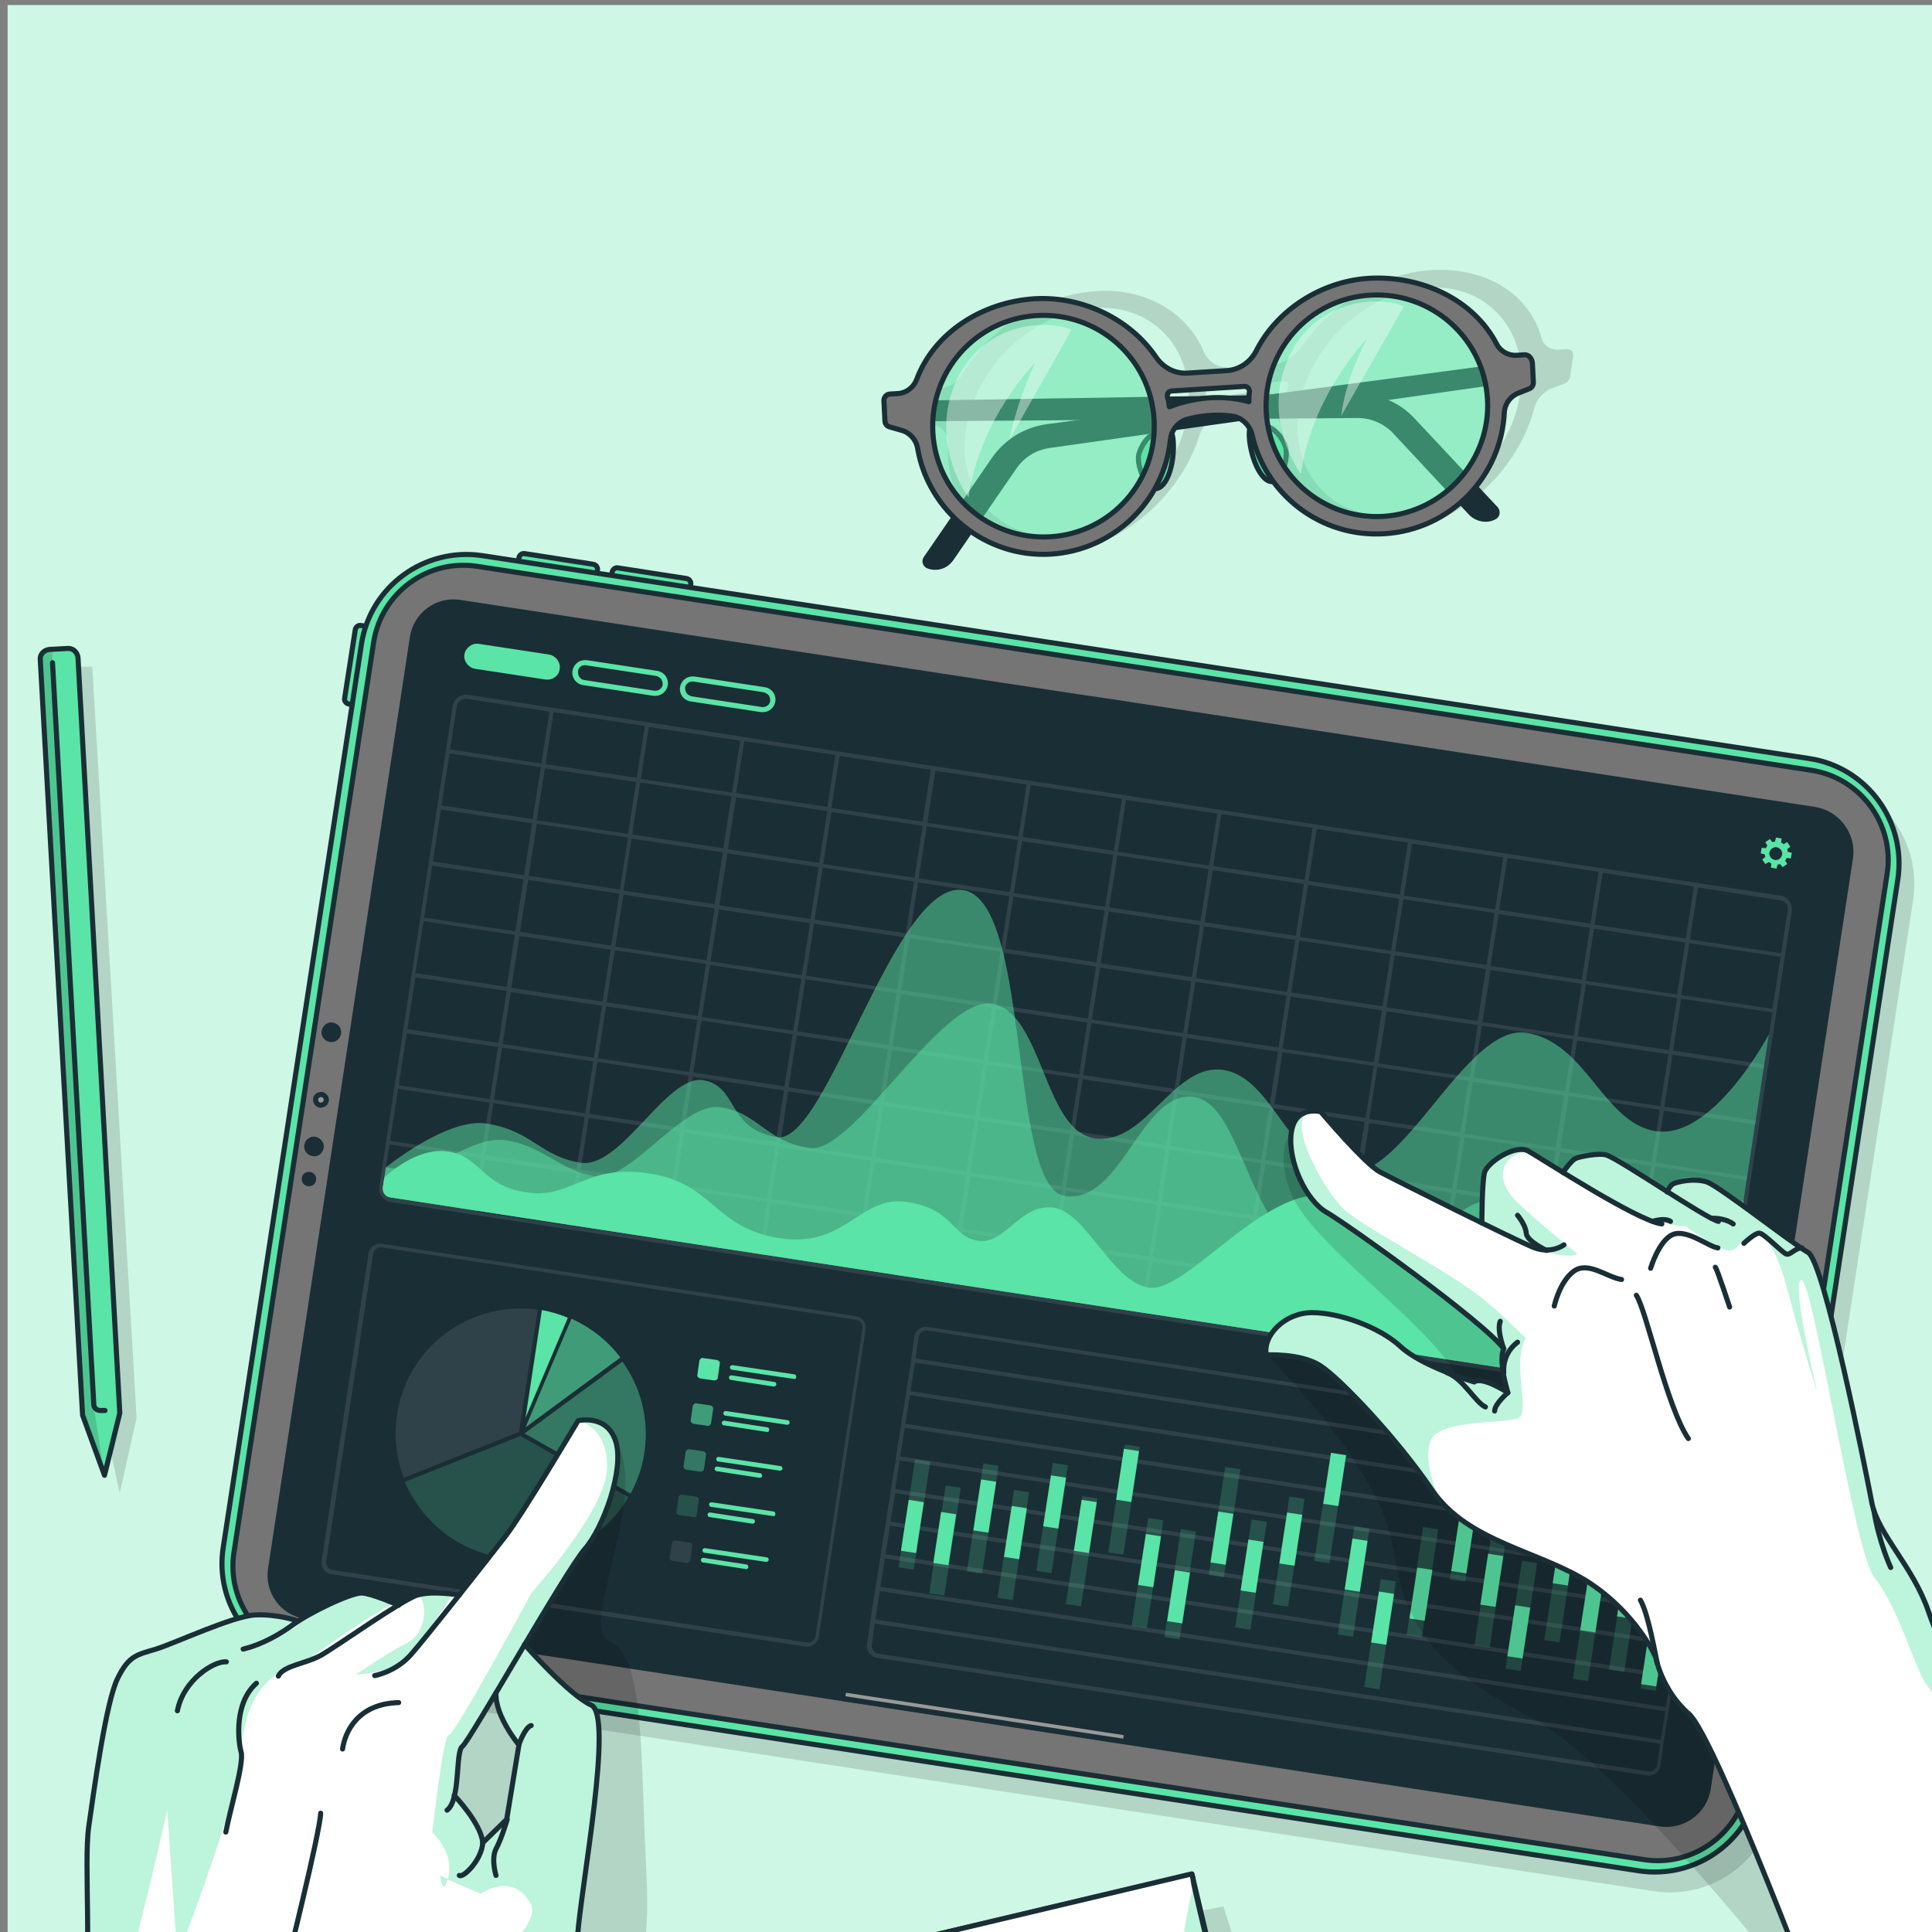 <?xml version="1.0" encoding="utf-8"?>
<!-- Generator: Adobe Illustrator 23.0.1, SVG Export Plug-In . SVG Version: 6.00 Build 0)  -->
<svg version="1.1" id="Layer_1" xmlns="http://www.w3.org/2000/svg" xmlns:xlink="http://www.w3.org/1999/xlink" x="0px" y="0px"
	 viewBox="0 0 379 379" style="enable-background:new 0 0 379 379;" xml:space="preserve">
<rect x="0" y="0" width="379" height="379" fill="#808080" stroke="none"/>
<style type="text/css">
	.st0{clip-path:url(#SVGID_2_);}
	.st1{fill:#5AE4A7;}
	.st2{opacity:0.7;fill:#FFFFFF;}
	.st3{fill:none;}
	.st4{opacity:0.2;fill-opacity:0.7;}
	.st5{opacity:0.2;clip-path:url(#XMLID_2_);fill-opacity:0.7;}
	.st6{opacity:0.4;clip-path:url(#XMLID_3_);fill:#5AE4A7;}
	.st7{fill:none;stroke:#1A2E35;stroke-linecap:round;stroke-linejoin:round;stroke-miterlimit:10;}
	.st8{fill:#1A2E35;}
	.st9{fill:#5AE4A7;stroke:#1A2E35;stroke-linecap:round;stroke-linejoin:round;stroke-miterlimit:10;}
	.st10{opacity:0.5;fill:#5AE4A7;}
	.st11{fill:#757575;stroke:#1A2E35;stroke-linecap:round;stroke-linejoin:round;stroke-miterlimit:10;}
	.st12{opacity:0.4;fill:#FFFFFF;}
	.st13{opacity:0.2;clip-path:url(#XMLID_4_);fill-opacity:0.7;}
	.st14{fill:#999999;stroke:#1A2E35;stroke-linecap:round;stroke-linejoin:round;stroke-miterlimit:10;}
	.st15{opacity:0.1;}
	.st16{fill:#FFFFFF;}
	.st17{opacity:0.4;fill:#5AE4A7;}
	.st18{opacity:0.6;fill:#5AE4A7;}
	.st19{opacity:0.1;fill:#FFFFFF;}
	.st20{opacity:0.2;fill:#5AE4A7;}
</style>
<g>
	<defs>
		<rect id="SVGID_1_" x="1.5" y="1" width="379" height="378"/>
	</defs>
	<clipPath id="SVGID_2_">
		<use xlink:href="#SVGID_1_"  style="overflow:visible;"/>
	</clipPath>
	<g class="st0">
		<path class="st1" d="M556,106.7c-93.5-160.1-347-103-398.7-180.9c-26.5-39.9-56.2-86.1-99.2-110.1c-41-22.9-88.6-31.1-130-28
			c-148,10.8-210.8,143.3-182.4,288.7c37.9,194,210,392.2,414.3,393.6c106.9,0.7,208.9-37.5,288.9-91.5c0.6-0.4,1.2-0.8,1.8-1.2
			C530.7,322.8,627.4,228.9,556,106.7z"/>
		<path class="st2" d="M556,106.7c-93.5-160.1-347-103-398.7-180.9c-26.5-39.9-56.2-86.1-99.2-110.1c-41-22.9-88.6-31.1-130-28
			c-148,10.8-210.8,143.3-182.4,288.7c37.9,194,210,392.2,414.3,393.6c106.9,0.7,208.9-37.5,288.9-91.5c0.6-0.4,1.2-0.8,1.8-1.2
			C530.7,322.8,627.4,228.9,556,106.7z"/>
	</g>
	<g class="st0">
		<rect x="-6.5" y="43" class="st3" width="379" height="379"/>
		<g>
			<path class="st4" d="M156.3,389.7L240,374c0,0,18.9,59.8,22.8,67.5l-2,4.7l1.3,7.9L178.8,473l-6.7-5.3L156.3,389.7z"/>
			<g>
				<g>
					<defs>
						
							<rect id="XMLID_18_" x="161.5" y="376.1" transform="matrix(0.973 -0.23 0.23 0.973 -90.771 58.015)" width="83.2" height="83.2"/>
					</defs>
					<use xlink:href="#XMLID_18_"  style="overflow:visible;fill:#5AE4A7;"/>
					<clipPath id="XMLID_2_">
						<use xlink:href="#XMLID_18_"  style="overflow:visible;"/>
					</clipPath>
					<path class="st5" d="M239.1,389.5l13.4,56.7l-77.2,18.3c-9.3-23.3-16.4-52.6-16.4-52.6L239.1,389.5z"/>
					
						<use xlink:href="#XMLID_18_"  style="overflow:visible;fill:none;stroke:#1A2E35;stroke-linecap:round;stroke-linejoin:round;stroke-miterlimit:10;"/>
				</g>
				<g>
					<defs>
						<path id="XMLID_17_" d="M255.6,443.4c-20.2,4.8-48.9,9.3-66.2,11.8c-9,1.3-15,2.1-15,2.1c-7.7-14-21.5-70.5-21.5-70.5
							l80.9-19.2c0.2,0.7,0.3,1.4,0.4,2.1C244,413.4,255.6,443.4,255.6,443.4z"/>
					</defs>
					<use xlink:href="#XMLID_17_"  style="overflow:visible;fill:#FFFFFF;"/>
					<clipPath id="XMLID_3_">
						<use xlink:href="#XMLID_17_"  style="overflow:visible;"/>
					</clipPath>
					<path class="st6" d="M255.6,443.4c-20.2,4.8-48.9,9.3-66.2,11.8c-13-8.6-16.1-17.1-16-25.2c0.2-9.6,41.9-0.2,50.6-9.7
						c6.2-6.8,6-35.5,10.2-50.7C244,413.4,255.6,443.4,255.6,443.4z"/>
					
						<use xlink:href="#XMLID_17_"  style="overflow:visible;fill:none;stroke:#1A2E35;stroke-linecap:round;stroke-linejoin:round;stroke-miterlimit:10;"/>
				</g>
				<path class="st7" d="M166.6,399c1.1-1.3,2.4-2.3,3.9-3.2c0.4,1,0.8,2.1,1.2,3.1c1.4-0.5,2.8-1,4.2-1.5c1.4-0.5,3-1.2,3.5-2.6
					c0.8,1.8,3.4,1.5,5.3,0.9c13.1-4.2,26.5-7.5,40-9.8"/>
				<path class="st7" d="M168.7,410.2c-0.9-0.4-0.2-2,0.8-1.9c1,0.1,1.6,1.1,1.7,2.1c0.9-0.1,1.6-0.8,1.8-1.6c0.5,0.3,0.9,0.6,1.4,1
					c-0.5-0.7-0.2-1.8,0.5-2.2c0.7-0.4,1.8-0.1,2.1,0.7c-0.1-1.1,0.3-2.8,1.5-2.5c0.4,0.1,0.6,0.4,0.9,0.6c1.3,1,3.5,0,3.8-1.6
					c1.1,1.2,3,1.1,4.7,0.8c4.9-0.8,9.7-1.7,14.6-2.5c0.1-0.9,0.6-2.1,1.5-2c0.5,0.1,0.9,0.6,1.3,0.9c0.7,0.4,1.5,0.2,2.2,0.1
					c6.6-1.4,13-3.4,19.2-5.8"/>
				<path class="st7" d="M173.7,423c1.9,0.2,3.9-0.1,5.7-0.8c-0.7-1.3-0.3-3.2,0.9-4.1c0.6,0.4,1.2,0.8,1.8,1.1
					c7.1-0.2,14.1-1.1,21-2.9c3.1-0.8,6.1-1.7,9.1-2.7c5.8-1.8,11.5-3.6,17.3-5.4"/>
			</g>
		</g>
		<g>
			<path class="st4" d="M307.4,68.5l-1.6,0.1c-1.6,0.1-3-0.8-3.4-2.3c-2.5-9-11.4-14-21.8-13.3c-9.4,0.6-19.3,6.5-25,14.7
				c-1.5,2.2-3.9,3.7-6.3,3.9l-8,0.5c-2.4,0.1-4.3-1.1-5.2-3.2c-3.2-7.6-11.4-12.4-20.8-11.8c-10.4,0.6-21.2,6.9-26.5,16.3
				c-0.9,1.6-2.5,2.6-4.2,2.7l-1.6,0.1c-0.7,0-1.4,0.7-1.5,1.4l-0.6,4c-0.1,0.6,0.2,1.1,0.8,1.3l1.9,0.6c1.5,0.5,2.5,1.8,2.4,3.6
				c-0.7,12.8,8.4,22.2,21.2,21.4c12.4-0.8,24.2-10.8,28.1-23.1c0.6-2,2.4-3.7,4.4-4.2c2.3-0.6,5.3-1,8.4-0.6
				c1.9,0.3,3.2,1.7,3.2,3.7c0,12.1,8.8,20.9,21.3,20.1C285.4,103.7,297.6,93,301,80c0.5-1.8,1.9-3.3,3.6-3.9l2.2-0.8
				c0.6-0.2,1.1-0.8,1.2-1.4l0.6-4C308.7,69,308.2,68.5,307.4,68.5z M207.7,105.1c-12,0.7-20.1-8.7-18.2-21
				c1.9-12.3,13.3-22.9,25.2-23.7c12-0.7,20.1,8.7,18.2,21C231,93.8,219.7,104.4,207.7,105.1z M236.5,78.9c0-0.7,0.1-1.4,0.1-2.1
				c0-0.6,0.5-1.1,1.1-1.1l14.3-0.9c0.6,0,0.9,0.5,0.7,1c-0.2,0.7-0.4,1.4-0.6,2.1C245.9,76,239.7,77.7,236.5,78.9z M273,101.1
				c-12,0.7-20.1-8.7-18.2-21c1.9-12.3,13.3-22.9,25.2-23.7c12-0.7,20.1,8.7,18.2,21C296.3,89.7,285,100.3,273,101.1z"/>
			<path class="st8" d="M297.2,71l-91.8,12.2c-4.4,0.6-8.3,3-10.8,6.6l-13.4,19.5c-0.5,0.8-0.2,1.8,0.7,2.2l0,0
				c1.9,0.7,3.9,0.1,5.1-1.6l12.4-18c1.5-2.2,3.8-3.6,6.4-4l91.7-13L297.2,71z"/>
			<path class="st8" d="M173.4,78.7l92.5-1.5c4.4-0.1,8.7,1.7,11.7,5l16.2,17.3c0.6,0.7,0.5,1.8-0.3,2.3l0,0c-1.7,1-3.9,0.6-5.3-0.8
				l-14.9-16c-1.8-1.9-4.3-3-7-3l-92.6,0.7L173.4,78.7z"/>
			<g>
				<path class="st9" d="M229.5,84.6c1.1,0.2,1.1,8-1.5,10.6c-2.6,2.7-5.2-3.8-4.6-6.1C224.1,86.9,225.9,83.9,229.5,84.6z"/>
				<path class="st9" d="M245.5,83.6c-1.1,0.4-0.1,8,2.8,10.4c2.9,2.3,4.7-4.4,3.8-6.6C251.2,85.2,249,82.5,245.5,83.6z"/>
			</g>
			<path class="st10" d="M188.2,66.4c4.8-4.1,15.1-11.2,26.3-4.5s15.1,14,12.8,23.9c-2.3,9.9-9.4,23.1-26,20.8
				C184.7,104.2,173.2,79.2,188.2,66.4z"/>
			<path class="st10" d="M253.6,63.2c4.8-4.1,15.1-11.2,26.3-4.5s15.1,14,12.8,23.9c-2.3,9.9-9.4,23.1-26,20.8
				C250.1,101,238.6,76,253.6,63.2z"/>
			<path class="st11" d="M299.1,69.6l-1.6,0.1c-1.6,0.1-3.2-0.8-3.9-2.2c-4.5-8.7-14.7-13.5-25.1-12.9c-9.4,0.6-18.1,6.3-22.1,14.3
				c-1.1,2.1-3.2,3.6-5.6,3.8l-8,0.5c-2.4,0.1-4.6-1.1-6-3.1c-5-7.4-14.3-12-23.7-11.5c-10.4,0.6-19.9,6.7-23.3,15.9
				c-0.6,1.5-2,2.6-3.6,2.7l-1.6,0.1c-0.7,0-1.3,0.7-1.2,1.4l0.2,3.9c0,0.6,0.5,1.1,1.1,1.2l2.1,0.6c1.6,0.4,2.9,1.8,3.2,3.5
				c2.1,12.4,13.4,21.6,26.2,20.8c12.4-0.8,22.2-10.5,23.4-22.5c0.2-1.9,1.6-3.6,3.5-4c2.2-0.6,5.2-1,8.4-0.6c2,0.2,3.6,1.7,4.1,3.6
				c2.6,11.8,13.5,20.3,26,19.5c12.9-0.8,22.9-11.2,23.5-23.8c0.1-1.7,1.2-3.2,2.8-3.8l2-0.8c0.6-0.2,0.9-0.7,0.9-1.3l-0.2-3.9
				C300.4,70.1,299.8,69.6,299.1,69.6z M206,105.3c-12,0.7-22.3-8.4-23-20.4c-0.7-12,8.4-22.3,20.4-23c12-0.7,22.3,8.4,23,20.4
				C227.1,94.3,218,104.6,206,105.3z M229.4,79.8c-0.1-0.7-0.2-1.4-0.4-2c-0.1-0.5,0.3-1.1,0.8-1.1l14.3-0.9c0.6,0,1,0.4,1,1
				c-0.1,0.7-0.1,1.3-0.1,2C238.4,77,232.5,78.6,229.4,79.8z M271.4,101.3c-12,0.7-22.3-8.4-23-20.4c-0.7-12,8.4-22.3,20.4-23
				c12-0.7,22.3,8.4,23,20.4C292.5,90.2,283.3,100.5,271.4,101.3z"/>
			<path class="st12" d="M190,97.6c0,0-8-10.6-2.4-22.9c5.1-11.1,17-12.3,22.6-10L198,86.3c1.6-8,5.1-15.2,5.1-15.2
				S192.2,82,190,97.6z"/>
			<path class="st12" d="M255.2,93c0,0-8-10.6-2.4-22.9c5.1-11.1,17-12.3,22.6-10l-12.3,21.5c0.9-7.7,5.1-15.2,5.1-15.2
				S257.4,77.3,255.2,93z"/>
		</g>
		<g>
			<polygon class="st4" points="20.6,279.8 23.5,292.9 26.8,278.1 18.1,130.8 12.2,130.8 			"/>
			<g>
				<g>
					<defs>
						<path id="XMLID_16_" d="M15.3,129l8.2,148.2l-3,12.2l-4.3-11.8L7.9,129.4c-0.1-1,0.7-1.9,1.8-2l3.7-0.2
							C14.4,127.2,15.2,128,15.3,129z"/>
					</defs>
					<use xlink:href="#XMLID_16_"  style="overflow:visible;fill:#5AE4A7;"/>
					<clipPath id="XMLID_4_">
						<use xlink:href="#XMLID_16_"  style="overflow:visible;"/>
					</clipPath>
					<path class="st13" d="M20.5,289.4l-4.3-11.8L7.9,129.4c-0.1-1,0.7-1.9,1.8-2l0.5,0l8.3,149.3L20.5,289.4z"/>
					
						<use xlink:href="#XMLID_16_"  style="overflow:visible;fill:none;stroke:#1A2E35;stroke-linecap:round;stroke-linejoin:round;stroke-miterlimit:10;"/>
				</g>
				<path class="st9" d="M10.3,130l8.1,145.5c0,0.7,0.6,1.2,1.3,1.2l0.9,0"/>
			</g>
		</g>
		<g>
			<path class="st4" d="M46.8,307.5l27.1-177.1c1.7-11.3,12.3-19.1,23.7-17.4l260.3,39.8c11.3,1.7,19.1,12.3,17.4,23.7l-27.1,177.1
				c-1.7,11.3-12.3,19.1-23.7,17.4L64.1,331.1C52.8,329.4,45,318.8,46.8,307.5z"/>
			<g>
				<path class="st9" d="M76.5,123.6L74.1,139l-5.7-0.9c-0.5-0.1-0.9-0.6-0.8-1.1l2.1-13.5c0.1-0.5,0.6-0.9,1.1-0.8L76.5,123.6z"/>
				<path class="st9" d="M116.3,117.5l-15.4-2.4l0.9-5.7c0.1-0.5,0.6-0.9,1.1-0.8l13.5,2.1c0.5,0.1,0.9,0.6,0.8,1.1L116.3,117.5z"/>
				<path class="st9" d="M134.6,120.3l-15.4-2.4l0.9-5.7c0.1-0.5,0.6-0.9,1.1-0.8l13.5,2.1c0.5,0.1,0.9,0.6,0.8,1.1L134.6,120.3z"/>
				<path class="st9" d="M43.8,303.5l27.1-177.1c1.7-11.3,12.3-19.1,23.7-17.4l260.3,39.8c11.3,1.7,19.1,12.3,17.4,23.7l-27.1,177.1
					c-1.7,11.3-12.3,19.1-23.7,17.4L61.1,327.1C49.8,325.4,42,314.8,43.8,303.5z"/>
				<path class="st11" d="M322.5,364.8l-261.7-40c-9.7-1.5-16.4-10.6-14.9-20.3L73.3,126c1.5-9.7,10.6-16.4,20.3-14.9l261.7,40
					c9.7,1.5,16.4,10.6,14.9,20.3l-27.3,178.5C341.3,359.6,332.2,366.3,322.5,364.8z"/>
				<path class="st14" d="M64,215.9c-0.1,0.6-0.6,0.9-1.2,0.9c-0.6-0.1-0.9-0.6-0.9-1.2c0.1-0.6,0.6-0.9,1.2-0.9
					C63.7,214.8,64.1,215.4,64,215.9z"/>
				<path class="st8" d="M63.5,225.2c-0.2,1.1-1.2,1.8-2.2,1.6c-1.1-0.2-1.8-1.2-1.6-2.2c0.2-1.1,1.2-1.8,2.2-1.6
					C62.9,223.2,63.7,224.2,63.5,225.2z"/>
				<path class="st8" d="M66.9,202.8c-0.2,1.1-1.2,1.8-2.2,1.6c-1.1-0.2-1.8-1.2-1.6-2.2c0.2-1.1,1.2-1.8,2.2-1.6
					C66.4,200.8,67.1,201.8,66.9,202.8z"/>
				<path class="st8" d="M62,231.5c-0.1,0.8-0.8,1.3-1.6,1.2c-0.8-0.1-1.3-0.8-1.2-1.6c0.1-0.8,0.8-1.3,1.6-1.2
					C61.6,230,62.1,230.7,62,231.5z"/>
				<path class="st8" d="M363.5,168.4l-27.9,182.5c-0.7,4.8-5.2,8.1-10,7.4l-219.2-33.6l-4.8-0.7l-17.9-2.7l-8.7-1.3L62.6,318
					l-2.7-0.4c-4.8-0.7-8.1-5.2-7.3-10L80.4,125c0.7-4.8,5.2-8.1,10-7.3l81.8,12.5l12.4,1.9l11.8,1.8l15.2,2.3l5.5,0.8l139,21.3
					C360.9,159.1,364.2,163.6,363.5,168.4z"/>
				<g>
					<g>
						<g class="st15">
							<path class="st16" d="M158,323l-93-14.2c-1.3-0.2-2.1-1.4-1.9-2.6l9.2-60.3c0.2-1.3,1.4-2.1,2.6-1.9l93,14.2
								c1.3,0.2,2.1,1.4,1.9,2.6l-9.2,60.3C160.4,322.3,159.3,323.2,158,323z M74.9,244.7c-0.8-0.1-1.6,0.4-1.7,1.3l-9.2,60.3
								c-0.1,0.8,0.4,1.6,1.3,1.7l93,14.2c0.8,0.1,1.6-0.4,1.7-1.3l9.2-60.3c0.1-0.8-0.4-1.6-1.3-1.7L74.9,244.7z"/>
						</g>
						<g>
							<path class="st17" d="M102.9,281.2l20.8,11.8c1.3-2.4,2.3-5.1,2.7-8c1-6.6-0.7-12.9-4.3-17.9L102.9,281.2z"/>
							<path class="st18" d="M103.1,280l18.6-13.7c-2.5-3.3-5.8-5.9-9.6-7.6l-3.7,8.7L103.1,280z"/>
							<path class="st1" d="M106.3,257l-3.2,21.1l8.3-19.6C109.7,257.8,108,257.3,106.3,257z"/>
							<path class="st19" d="M101.8,280.9l3.7-24c-13.3-1.8-25.6,7.3-27.6,20.6c-0.7,4.3-0.1,8.6,1.3,12.4L101.8,280.9z"/>
							<path class="st20" d="M98.4,305.5c10.2,1.6,19.9-3.4,24.9-11.8l-21.2-12l-22.7,9C82.7,298.3,89.6,304.2,98.4,305.5z"/>
						</g>
						<g>
							<g>
								<path class="st1" d="M140.1,270.8l-2.8-0.4c-0.3-0.1-0.6-0.4-0.5-0.7l0.4-2.8c0.1-0.3,0.4-0.6,0.7-0.5l2.8,0.4
									c0.3,0.1,0.6,0.4,0.5,0.7l-0.4,2.8C140.8,270.6,140.5,270.8,140.1,270.8z"/>
								<g>
									<g>
										<path class="st1" d="M155.7,270.5l-12.1-1.8c-0.3,0-0.4-0.3-0.4-0.5c0-0.3,0.3-0.4,0.5-0.4l12.1,1.8
											c0.3,0,0.4,0.3,0.4,0.5C156.2,270.4,156,270.6,155.7,270.5z"/>
									</g>
									<g>
										<path class="st1" d="M151.8,272l-8.4-1.3c-0.3,0-0.4-0.3-0.4-0.5c0-0.3,0.3-0.4,0.5-0.4l8.4,1.3c0.3,0,0.4,0.3,0.4,0.5
											C152.3,271.8,152,272,151.8,272z"/>
									</g>
								</g>
							</g>
							<g>
								<path class="st18" d="M138.8,279.7l-2.8-0.4c-0.3-0.1-0.6-0.4-0.5-0.7l0.4-2.8c0.1-0.3,0.4-0.6,0.7-0.5l2.8,0.4
									c0.3,0.1,0.6,0.4,0.5,0.7l-0.4,2.8C139.4,279.5,139.1,279.8,138.8,279.7z"/>
								<g>
									<g>
										<path class="st1" d="M154.4,279.5l-12.1-1.8c-0.3,0-0.4-0.3-0.4-0.5c0-0.3,0.3-0.4,0.5-0.4l12.1,1.8
											c0.3,0,0.4,0.3,0.4,0.5C154.9,279.4,154.6,279.5,154.4,279.5z"/>
									</g>
									<g>
										<path class="st1" d="M150.4,280.9l-8.4-1.3c-0.3,0-0.4-0.3-0.4-0.5c0-0.3,0.3-0.4,0.5-0.4l8.4,1.3c0.3,0,0.4,0.3,0.4,0.5
											C150.9,280.8,150.6,281,150.4,280.9z"/>
									</g>
								</g>
							</g>
							<g>
								<path class="st17" d="M137.4,288.7l-2.8-0.4c-0.3-0.1-0.6-0.4-0.5-0.7l0.4-2.8c0.1-0.3,0.4-0.6,0.7-0.5l2.8,0.4
									c0.3,0.1,0.6,0.4,0.5,0.7l-0.4,2.8C138.1,288.5,137.7,288.7,137.4,288.7z"/>
								<g>
									<g>
										<path class="st1" d="M153,288.5l-12.1-1.8c-0.3,0-0.4-0.3-0.4-0.5c0-0.3,0.3-0.4,0.5-0.4l12.1,1.8c0.3,0,0.4,0.3,0.4,0.5
											C153.5,288.3,153.3,288.5,153,288.5z"/>
									</g>
									<g>
										<path class="st1" d="M149,289.9l-8.4-1.3c-0.3,0-0.4-0.3-0.4-0.5c0-0.3,0.3-0.4,0.5-0.4l8.4,1.3c0.3,0,0.4,0.3,0.4,0.5
											C149.5,289.8,149.3,289.9,149,289.9z"/>
									</g>
								</g>
							</g>
							<g>
								<path class="st20" d="M136,297.6l-2.8-0.4c-0.3-0.1-0.6-0.4-0.5-0.7l0.4-2.8c0.1-0.3,0.4-0.6,0.7-0.5l2.8,0.4
									c0.3,0.1,0.6,0.4,0.5,0.7l-0.4,2.8C136.7,297.5,136.4,297.7,136,297.6z"/>
								<g>
									<g>
										<path class="st1" d="M151.6,297.4l-12.1-1.8c-0.3,0-0.4-0.3-0.4-0.5c0-0.3,0.3-0.4,0.5-0.4l12.1,1.8
											c0.3,0,0.4,0.3,0.4,0.5C152.1,297.3,151.9,297.5,151.6,297.4z"/>
									</g>
									<g>
										<path class="st1" d="M147.6,298.9l-8.4-1.3c-0.3,0-0.4-0.3-0.4-0.5c0-0.3,0.3-0.4,0.5-0.4l8.4,1.3c0.3,0,0.4,0.3,0.4,0.5
											C148.1,298.7,147.9,298.9,147.6,298.9z"/>
									</g>
								</g>
							</g>
							<g>
								<path class="st19" d="M134.7,306.6l-2.8-0.4c-0.3-0.1-0.6-0.4-0.5-0.7l0.4-2.8c0.1-0.3,0.4-0.6,0.7-0.5l2.8,0.4
									c0.3,0.1,0.6,0.4,0.5,0.7l-0.4,2.8C135.3,306.4,135,306.6,134.7,306.6z"/>
								<g>
									<g>
										<path class="st1" d="M150.3,306.4l-12.1-1.8c-0.3,0-0.4-0.3-0.4-0.5c0-0.3,0.3-0.4,0.5-0.4l12.1,1.8
											c0.3,0,0.4,0.3,0.4,0.5C150.8,306.2,150.5,306.4,150.3,306.4z"/>
									</g>
									<g>
										<path class="st1" d="M146.3,307.8l-8.4-1.3c-0.3,0-0.4-0.3-0.4-0.5c0-0.3,0.3-0.4,0.5-0.4l8.4,1.3c0.3,0,0.4,0.3,0.4,0.5
											C146.8,307.7,146.5,307.9,146.3,307.8z"/>
									</g>
								</g>
							</g>
						</g>
					</g>
					<g class="st15">
						<path class="st16" d="M333.2,283.4L182,260.3c-1.3-0.2-2.4,0.7-2.6,1.9l-0.6,4.2l-0.1,0.8l-0.9,5.6l-0.1,0.8l-0.9,5.6
							l-0.1,0.8l-0.9,5.6l-0.1,0.8l-0.9,5.6l-0.1,0.8l-0.9,5.6l-0.1,0.8l-0.9,5.6l-0.1,0.8l-0.9,5.6l-0.1,0.8l-0.9,5.6l-0.1,0.8
							l-0.6,4.2c-0.2,1.3,0.7,2.4,1.9,2.6l151.1,23.1c1.3,0.2,2.4-0.7,2.6-1.9l0.6-4.2l0.1-0.8l0.9-5.6l0.1-0.8l0.9-5.6l0.1-0.8
							l0.9-5.6l0.1-0.8l0.9-5.6l0.1-0.8l0.9-5.6l0.1-0.8l0.9-5.6l0.1-0.8l0.9-5.6l0.1-0.8l0.9-5.6l0.1-0.8l0.6-4.2
							C335.3,284.8,334.4,283.6,333.2,283.4z M325.1,346.2c-0.1,0.8-0.9,1.4-1.7,1.3l-151.1-23.1c-0.8-0.1-1.4-0.9-1.3-1.7l0.6-4.2
							l154.1,23.6L325.1,346.2z M325.8,341.3l-154.1-23.6l0.9-5.6l154.1,23.6L325.8,341.3z M326.8,334.9l-154.1-23.6l0.9-5.6
							l154.1,23.6L326.8,334.9z M327.8,328.5l-154.1-23.6l0.9-5.6l154.1,23.6L327.8,328.5z M328.8,322.1l-154.1-23.6l0.9-5.6
							l154.1,23.6L328.8,322.1z M329.7,315.7l-154.1-23.6l0.9-5.6L330.6,310L329.7,315.7z M330.7,309.3l-154.1-23.6l0.9-5.6
							l154.1,23.6L330.7,309.3z M331.7,302.9l-154.1-23.6l0.9-5.6l154.1,23.6L331.7,302.9z M332.7,296.5l-154.1-23.6l0.9-5.6
							l154.1,23.6L332.7,296.5z M179.6,266.5l0.6-4.2c0.1-0.8,0.9-1.4,1.7-1.3L333,284.2c0.8,0.1,1.4,0.9,1.3,1.7l-0.6,4.2
							L179.6,266.5z"/>
					</g>
					<g>
						<g class="st15">
							<path class="st16" d="M349.3,175.7L91.8,136.3c-1.4-0.2-2.8,0.8-3,2.2l-14.4,94.3c-0.2,1.4,0.8,2.8,2.2,3l257.5,39.4
								c1.4,0.2,2.8-0.8,3-2.2l14.4-94.3C351.7,177.3,350.7,175.9,349.3,175.7z M139.3,189.3l17.9,2.7l-1.6,10.2l-17.9-2.7
								L139.3,189.3z M136.9,199.3l-17.9-2.7l1.6-10.2l17.9,2.7L136.9,199.3z M158,192.1l17.9,2.7l-1.6,10.2l-17.9-2.7L158,192.1z
								 M250.8,205.5l-17.9-2.7l1.6-10.2l17.9,2.7L250.8,205.5z M253.2,195.5l17.9,2.7l-1.6,10.2l-17.9-2.7L253.2,195.5z
								 M195.4,197.9l17.9,2.7l-1.6,10.2l-17.9-2.7L195.4,197.9z M193,207.9l-17.9-2.7l1.6-10.2l17.9,2.7L193,207.9z M214.1,200.7
								l17.9,2.7l-1.6,10.2l-17.9-2.7L214.1,200.7z M232.8,203.6l17.9,2.7l-1.6,10.2l-17.9-2.7L232.8,203.6z M232.1,202.7l-17.9-2.7
								l1.6-10.2l17.9,2.7L232.1,202.7z M213.4,199.8l-17.9-2.7l1.6-10.2l17.9,2.7L213.4,199.8z M194.7,196.9l-17.9-2.7l1.6-10.2
								l17.9,2.7L194.7,196.9z M176,194.1l-17.9-2.7l1.6-10.2l17.9,2.7L176,194.1z M174.2,205.8l-1.6,10.2l-17.9-2.7l1.6-10.2
								L174.2,205.8z M175,206l17.9,2.7l-1.6,10.2l-17.9-2.7L175,206z M193.7,208.8l17.9,2.7l-1.6,10.2l-17.9-2.7L193.7,208.8z
								 M212.4,211.7l17.9,2.7l-1.6,10.2l-17.9-2.7L212.4,211.7z M231.1,214.6l17.9,2.7l-1.6,10.2l-17.9-2.7L231.1,214.6z
								 M249.8,217.4l17.9,2.7l-1.6,10.2l-17.9-2.7L249.8,217.4z M250,216.6l1.6-10.2l17.9,2.7l-1.6,10.2L250,216.6z M270.2,209.3
								l17.9,2.7l-1.6,10.2l-17.9-2.7L270.2,209.3z M288.9,212.2l17.9,2.7l-1.6,10.2l-17.9-2.7L288.9,212.2z M289.1,211.4l1.6-10.2
								l17.9,2.7l-1.6,10.2L289.1,211.4z M288.3,211.3l-17.9-2.7l1.6-10.2l17.9,2.7L288.3,211.3z M272,197.6l1.6-10.2l17.9,2.7
								l-1.6,10.2L272,197.6z M271.2,197.4l-17.9-2.7l1.6-10.2l17.9,2.7L271.2,197.4z M252.5,194.6l-17.9-2.7l1.6-10.2l17.9,2.7
								L252.5,194.6z M233.8,191.7l-17.9-2.7l1.6-10.2l17.9,2.7L233.8,191.7z M215.1,188.8l-17.9-2.7l1.6-10.2l17.9,2.7L215.1,188.8
								z M196.4,186l-17.9-2.7l1.6-10.2l17.9,2.7L196.4,186z M177.7,183.1l-17.9-2.7l1.6-10.2l17.9,2.7L177.7,183.1z M159,180.3
								l-17.9-2.7l1.6-10.2l17.9,2.7L159,180.3z M158.9,181.1l-1.6,10.2l-17.9-2.7l1.6-10.2L158.9,181.1z M138.6,188.4l-17.9-2.7
								l1.6-10.2l17.9,2.7L138.6,188.4z M119.9,185.5l-17.9-2.7l1.6-10.2l17.9,2.7L119.9,185.5z M119.8,186.3l-1.6,10.2l-17.9-2.7
								l1.6-10.2L119.8,186.3z M118.1,197.3l-1.6,10.2l-17.9-2.7l1.6-10.2L118.1,197.3z M118.9,197.4l17.9,2.7l-1.6,10.2l-17.9-2.7
								L118.9,197.4z M137.6,200.2l17.9,2.7l-1.6,10.2l-17.9-2.7L137.6,200.2z M153.8,213.9l-1.6,10.2l-17.9-2.7l1.6-10.2
								L153.8,213.9z M154.6,214.1l17.9,2.7L171,227l-17.9-2.7L154.6,214.1z M173.3,216.9l17.9,2.7l-1.6,10.2l-17.9-2.7L173.3,216.9
								z M192,219.8l17.9,2.7l-1.6,10.2l-17.9-2.7L192,219.8z M210.7,222.7l17.9,2.7l-1.6,10.2l-17.9-2.7L210.7,222.7z M229.5,225.5
								l17.9,2.7l-1.6,10.2l-17.9-2.7L229.5,225.5z M248.2,228.4l17.9,2.7l-1.6,10.2l-17.9-2.7L248.2,228.4z M266.9,231.3l17.9,2.7
								l-1.6,10.2l-17.9-2.7L266.9,231.3z M267,230.5l1.6-10.2l17.9,2.7l-1.6,10.2L267,230.5z M287.3,223.1l17.9,2.7l-1.6,10.2
								l-17.9-2.7L287.3,223.1z M306,226l17.9,2.7l-1.6,10.2l-17.9-2.7L306,226z M306.1,225.2l1.6-10.2l17.9,2.7L324,228
								L306.1,225.2z M307.8,214.3l1.6-10.2l17.9,2.7l-1.6,10.2L307.8,214.3z M309.5,203.3l1.6-10.2l17.9,2.7l-1.6,10.2L309.5,203.3
								z M308.7,203.2l-17.9-2.7l1.6-10.2l17.9,2.7L308.7,203.2z M292.4,189.5l1.6-10.2l17.9,2.7l-1.6,10.2L292.4,189.5z
								 M291.6,189.3l-17.9-2.7l1.6-10.2l17.9,2.7L291.6,189.3z M272.9,186.5l-17.9-2.7l1.6-10.2l17.9,2.7L272.9,186.5z
								 M254.2,183.6l-17.9-2.7l1.6-10.2l17.9,2.7L254.2,183.6z M235.5,180.7l-17.9-2.7l1.6-10.2l17.9,2.7L235.5,180.7z
								 M216.8,177.9l-17.9-2.7l1.6-10.2l17.9,2.7L216.8,177.9z M198.1,175l-17.9-2.7l1.6-10.2l17.9,2.7L198.1,175z M179.4,172.2
								l-17.9-2.7l1.6-10.2l17.9,2.7L179.4,172.2z M160.7,169.3l-17.9-2.7l1.6-10.2l17.9,2.7L160.7,169.3z M141.9,166.4l-17.9-2.7
								l1.6-10.2l17.9,2.7L141.9,166.4z M141.8,167.2l-1.6,10.2l-17.9-2.7l1.6-10.2L141.8,167.2z M121.6,174.5l-17.9-2.7l1.6-10.2
								l17.9,2.7L121.6,174.5z M102.8,171.7l-17.9-2.7l1.6-10.2l17.9,2.7L102.8,171.7z M102.7,172.5l-1.6,10.2l-17.9-2.7l1.6-10.2
								L102.7,172.5z M101,183.4l-1.6,10.2l-17.9-2.7l1.6-10.2L101,183.4z M99.4,194.4l-1.6,10.2l-17.9-2.7l1.6-10.2L99.4,194.4z
								 M97.7,205.4l-1.6,10.2l-17.9-2.7l1.6-10.2L97.7,205.4z M98.5,205.5l17.9,2.7l-1.6,10.2l-17.9-2.7L98.5,205.5z M117.2,208.3
								l17.9,2.7l-1.6,10.2l-17.9-2.7L117.2,208.3z M133.4,222l-1.6,10.2l-17.9-2.7l1.6-10.2L133.4,222z M134.2,222.2l17.9,2.7
								l-1.6,10.2l-17.9-2.7L134.2,222.2z M152.9,225l17.9,2.7l-1.6,10.2l-17.9-2.7L152.9,225z M171.6,227.9l17.9,2.7l-1.6,10.2
								l-17.9-2.7L171.6,227.9z M190.4,230.8l17.9,2.7l-1.6,10.2l-17.9-2.7L190.4,230.8z M209.1,233.6l17.9,2.7l-1.6,10.2l-17.9-2.7
								L209.1,233.6z M227.8,236.5l17.9,2.7l-1.6,10.2l-17.9-2.7L227.8,236.5z M246.5,239.4l17.9,2.7l-1.6,10.2l-17.9-2.7
								L246.5,239.4z M265.2,242.2l17.9,2.7l-1.6,10.2l-17.9-2.7L265.2,242.2z M283.9,245.1l17.9,2.7l-1.6,10.2l-17.9-2.7
								L283.9,245.1z M284,244.3l1.6-10.2l17.9,2.7l-1.6,10.2L284,244.3z M304.3,237l17.9,2.7l-1.6,10.2l-17.9-2.7L304.3,237z
								 M323,239.8l17.9,2.7l-1.6,10.2l-17.9-2.7L323,239.8z M323.1,239l1.6-10.2l17.9,2.7l-1.6,10.2L323.1,239z M324.8,228.1
								l1.6-10.2l17.9,2.7l-1.6,10.2L324.8,228.1z M326.5,217.1l1.6-10.2l17.9,2.7l-1.6,10.2L326.5,217.1z M328.2,206.1l1.6-10.2
								l17.9,2.7l-1.6,10.2L328.2,206.1z M329.8,195.2l1.6-10.2l17.9,2.7l-1.6,10.2L329.8,195.2z M329,195.1l-17.9-2.7l1.6-10.2
								l17.9,2.7L329,195.1z M312.8,181.4l1.6-10.2l17.9,2.7l-1.6,10.2L312.8,181.4z M312,181.2l-17.9-2.7l1.6-10.2l17.9,2.7
								L312,181.2z M293.3,178.4l-17.9-2.7l1.6-10.2l17.9,2.7L293.3,178.4z M274.6,175.5l-17.9-2.7l1.6-10.2l17.9,2.7L274.6,175.5z
								 M255.9,172.6l-17.9-2.7l1.6-10.2l17.9,2.7L255.9,172.6z M237.2,169.8l-17.9-2.7l1.6-10.2l17.9,2.7L237.2,169.8z
								 M218.5,166.9l-17.9-2.7l1.6-10.2l17.9,2.7L218.5,166.9z M199.8,164.1l-17.9-2.7l1.6-10.2l17.9,2.7L199.8,164.1z M181,161.2
								l-17.9-2.7l1.6-10.2l17.9,2.7L181,161.2z M162.3,158.3l-17.9-2.7l1.6-10.2l17.9,2.7L162.3,158.3z M143.6,155.5l-17.9-2.7
								l1.6-10.2l17.9,2.7L143.6,155.5z M124.9,152.6l-17.9-2.7l1.6-10.2l17.9,2.7L124.9,152.6z M124.8,153.4l-1.6,10.2l-17.9-2.7
								l1.6-10.2L124.8,153.4z M104.5,160.7L86.6,158l1.6-10.2l17.9,2.7L104.5,160.7z M78.1,213.6l17.9,2.7l-1.6,10.2l-17.9-2.7
								L78.1,213.6z M96.8,216.4l17.9,2.7l-1.6,10.2l-17.9-2.7L96.8,216.4z M113,230.2l-1.6,10.2l-17.9-2.7l1.6-10.2L113,230.2z
								 M113.8,230.3l17.9,2.7l-1.6,10.2l-17.9-2.7L113.8,230.3z M132.6,233.1l17.9,2.7l-1.6,10.2l-17.9-2.7L132.6,233.1z
								 M151.3,236l17.9,2.7l-1.6,10.2l-17.9-2.7L151.3,236z M170,238.9l17.9,2.7l-1.6,10.2l-17.9-2.7L170,238.9z M188.7,241.7
								l17.9,2.7l-1.6,10.2l-17.9-2.7L188.7,241.7z M207.4,244.6l17.9,2.7l-1.6,10.2l-17.9-2.7L207.4,244.6z M226.1,247.5l17.9,2.7
								l-1.6,10.2l-17.9-2.7L226.1,247.5z M244.8,250.3l17.9,2.7l-1.6,10.2l-17.9-2.7L244.8,250.3z M263.5,253.2l17.9,2.7l-1.6,10.2
								l-17.9-2.7L263.5,253.2z M282.2,256l17.9,2.7l-1.6,10.2l-17.9-2.7L282.2,256z M300.9,258.9l17.9,2.7l-1.6,10.2l-17.9-2.7
								L300.9,258.9z M301.1,258.1l1.6-10.2l17.9,2.7l-1.6,10.2L301.1,258.1z M321.3,250.8l17.9,2.7l-1.6,10.2l-17.9-2.7
								L321.3,250.8z M350.7,178.6l-1.3,8.4l-17.9-2.7l1.6-10.2l16.1,2.5C350.2,176.7,350.9,177.6,350.7,178.6z M91.7,137.1
								l16.1,2.5l-1.6,10.2L88.3,147l1.3-8.4C89.7,137.6,90.7,136.9,91.7,137.1z M75.1,232.9l1.3-8.4l17.9,2.7l-1.6,10.2L76.7,235
								C75.7,234.8,75,233.9,75.1,232.9z M334.2,274.4l-16.1-2.5l1.6-10.2l17.9,2.7l-1.3,8.4C336.1,273.9,335.2,274.6,334.2,274.4z"
								/>
						</g>
						<g>
							<path class="st10" d="M340.8,243.4l-4.5,29.5c-0.1,1-1,1.6-2,1.5L76.6,234.9c-1-0.1-1.6-1-1.5-2l0.6-3.9
								c0,0,12.1-9.8,19.7-8.6c9,1.4,10.5,6.4,18.5,7.7c8,1.2,16.8-17.3,24-16.2c3.9,0.6,4.9,3.6,6.8,6.4c1.4,2.1,3.4,4,7.4,4.7
								c0.1,0,0.2,0,0.3,0.1c9.8,1.5,23.1-50.5,36.5-48.5c6,0.9,8.4,12.4,10.2,25.1c2.3,16,3.6,34,9.8,34.9
								c11.2,1.7,15-21,25.4-19.4c6.5,1,8.9,13.1,14.4,22.7c3.2,5.7,7.6,10.5,14.6,11.5c6.3,1,10.6-0.5,13.8-2.8
								c6.4-4.5,9.3-12.2,17.4-11c4.8,0.7,6.5,4.4,8.3,7.9c1.5,3,3.1,5.9,6.8,6.5c4.3,0.7,8-5.5,11.9-11c3.2-4.5,6.6-8.6,10.5-8
								c4.1,0.6,6.5,5.5,7.7,9C340.5,241.8,340.8,243.4,340.8,243.4z"/>
							<path class="st10" d="M347,202.9l-10.7,70c-0.1,1-1,1.6-2,1.5L76.6,234.9c-1-0.1-1.6-1-1.5-2l0.6-3.9
								c10.7,1.6,16.4-6.4,23.6-5.3c7.2,1.1,10.9,6.1,17.6,7.1c6.7,1,17.1-14.7,24.4-13.6c1.3,0.2,2.4,0.5,3.4,0.9
								c2.8,1.2,4.8,3.1,7.4,4.7c1.8,1.1,3.9,2,6.7,2.4c8.6,1.3,25.8-29.8,35.8-28.3c1.7,0.3,3.2,1.2,4.4,2.6
								c5.9,6.4,7.4,22.5,15.7,23.8c10.1,1.5,15.5-14.9,25.3-13.4c9.8,1.5,12.7,18.4,24,20.1c11.3,1.7,23.6-29.2,35.4-27.4
								c11.8,1.8,15.1,17.7,25.4,19.3C336.1,223.6,347,202.9,347,202.9z"/>
							<path class="st1" d="M342,235.4l-5.7,37.5c-0.1,1-1,1.6-2,1.5L76.6,234.9c-1-0.1-1.6-1-1.5-2l0.3-1.9
								c0.4-0.4,6.4-6.1,12.6-5.1c6.4,1,6.4,6.7,15.3,8c8.9,1.4,11.5-5.7,24.1-3.7c12.6,1.9,12.6,10.7,25.6,12.7
								c13,2,15.7-8.6,25-7.1c9.2,1.4,8.6,6.8,13.9,7.6c5.3,0.8,8.3-7.4,14.8-6.5c6.5,1,11.4,14.6,18.7,15.7
								c5.1,0.8,14.2-9.4,23.4-14.8c3.9-2.3,7.8-3.8,11.5-3.2c7.6,1.2,12,7.1,16.9,11.9c3,3,6.2,5.6,10.5,6.2
								c6,0.9,10.6-4.5,15.2-9.3c3.8-3.9,7.5-7.4,12.2-6.7c2.9,0.4,5,1.2,6.6,2.1c4,2.2,5.1,5.3,9.8,6
								C337.2,245.7,342,235.4,342,235.4z"/>
						</g>
						<path class="st1" d="M107,133.3l-13.8-2.1c-1.3-0.2-2.3-1.5-2.1-2.8l0,0c0.2-1.3,1.5-2.3,2.8-2.1l13.8,2.1
							c1.3,0.2,2.3,1.5,2.1,2.8l0,0C109.7,132.5,108.4,133.5,107,133.3z"/>
						<g>
							<path class="st1" d="M114.7,130.5L114.7,130.5c0.1,0,0.1,0,0.2,0l13.8,2.1c0.4,0.1,0.7,0.3,1,0.6c0.2,0.3,0.3,0.7,0.3,1.1
								c-0.1,0.7-0.7,1.2-1.4,1.2c-0.1,0-0.1,0-0.2,0l-13.8-2.1c-0.8-0.1-1.3-0.9-1.2-1.7C113.4,131,114,130.5,114.7,130.5
								 M114.7,129.5c-1.2,0-2.2,0.9-2.4,2.1c-0.2,1.3,0.7,2.6,2.1,2.8l13.8,2.1c0.1,0,0.3,0,0.4,0c1.2,0,2.2-0.9,2.4-2.1
								c0.2-1.3-0.7-2.6-2.1-2.8l-13.8-2.1C114.9,129.5,114.8,129.5,114.7,129.5L114.7,129.5z"/>
						</g>
						<g>
							<path class="st1" d="M135.8,133.7L135.8,133.7c0.1,0,0.1,0,0.2,0l13.8,2.1c0.4,0.1,0.7,0.3,1,0.6c0.2,0.3,0.3,0.7,0.3,1.1
								c-0.1,0.7-0.7,1.2-1.4,1.2c-0.1,0-0.1,0-0.2,0l-13.8-2.1c-0.4-0.1-0.7-0.3-1-0.6c-0.2-0.3-0.3-0.7-0.3-1.1
								C134.5,134.2,135.1,133.7,135.8,133.7 M135.8,132.7c-1.2,0-2.2,0.9-2.4,2.1c-0.2,1.3,0.7,2.6,2.1,2.8l13.8,2.1
								c0.1,0,0.3,0,0.4,0c1.2,0,2.2-0.9,2.4-2.1c0.2-1.3-0.7-2.6-2.1-2.8l-13.8-2.1C136,132.7,135.9,132.7,135.8,132.7L135.8,132.7
								z"/>
						</g>
						<path class="st1" d="M351.3,168.4l0.2-1.1l-0.8-0.2c0-0.2-0.1-0.4-0.1-0.5l0.6-0.5l-0.6-0.9l-0.7,0.4
							c-0.1-0.1-0.3-0.2-0.5-0.3l0.1-0.8l-1.1-0.2l-0.2,0.8c-0.2,0-0.4,0.1-0.5,0.1l-0.5-0.6l-0.9,0.6l0.4,0.7
							c-0.1,0.1-0.2,0.3-0.3,0.5l-0.8-0.1l-0.2,1.1l0.8,0.2c0,0.2,0.1,0.4,0.1,0.5l-0.6,0.5l0.6,0.9l0.7-0.4
							c0.1,0.1,0.3,0.2,0.5,0.3l-0.1,0.8l1.1,0.2l0.2-0.8c0.2,0,0.4-0.1,0.5-0.1l0.5,0.6l0.9-0.6l-0.4-0.7c0.1-0.1,0.2-0.3,0.3-0.5
							L351.3,168.4z M348.2,168.7c-0.7-0.1-1.2-0.8-1.1-1.4c0.1-0.7,0.8-1.2,1.4-1.1c0.7,0.1,1.2,0.8,1.1,1.4
							C349.5,168.3,348.9,168.8,348.2,168.7z"/>
					</g>
					<g>
						<g>
							
								<rect x="191.1" y="287.1" transform="matrix(0.989 0.151 -0.151 0.989 47.266 -25.715)" class="st20" width="3" height="21.4"/>
							
								<rect x="191.5" y="290.3" transform="matrix(0.989 0.151 -0.151 0.989 46.905 -25.799)" class="st1" width="3" height="10.1"/>
						</g>
						<g>
							
								<rect x="183.7" y="291.4" transform="matrix(0.989 0.151 -0.151 0.989 47.836 -24.54)" class="st20" width="3" height="21.4"/>
							
								<rect x="180.2" y="300.6" transform="matrix(0.151 -0.989 0.989 0.151 -141.417 439.42)" class="st1" width="10.1" height="3"/>
						</g>
						<g>
							
								<rect x="177.7" y="286.3" transform="matrix(0.989 0.151 -0.151 0.989 46.998 -23.69)" class="st20" width="3" height="21.4"/>
							
								<rect x="177.3" y="294.3" transform="matrix(0.989 0.151 -0.151 0.989 47.354 -23.609)" class="st1" width="3" height="10.1"/>
						</g>
						<g>
							
								<rect x="197.1" y="292.3" transform="matrix(0.989 0.151 -0.151 0.989 48.122 -26.561)" class="st20" width="3" height="21.4"/>
							
								<rect x="197.5" y="295.5" transform="matrix(0.989 0.151 -0.151 0.989 47.771 -26.649)" class="st1" width="3" height="10.1"/>
						</g>
						<g>
							
								<rect x="204.7" y="287" transform="matrix(0.989 0.151 -0.151 0.989 47.414 -27.768)" class="st20" width="3" height="21.4"/>
							
								<rect x="205.2" y="289.5" transform="matrix(0.989 0.151 -0.151 0.989 46.936 -27.88)" class="st1" width="3" height="10.1"/>
						</g>
						<g>
							
								<rect x="210.5" y="293.5" transform="matrix(0.989 0.151 -0.151 0.989 48.461 -28.569)" class="st20" width="3" height="21.4"/>
							
								<rect x="211.2" y="294.3" transform="matrix(0.989 0.151 -0.151 0.989 47.744 -28.736)" class="st1" width="3" height="10.1"/>
						</g>
						<g>
							
								<rect x="218.8" y="283.4" transform="matrix(0.989 0.151 -0.151 0.989 47.036 -29.942)" class="st20" width="3" height="21.4"/>
							
								<rect x="219.5" y="284.3" transform="matrix(0.989 0.151 -0.151 0.989 46.32 -30.11)" class="st1" width="3" height="10.1"/>
						</g>
						<g>
							
								<rect x="223.4" y="297.8" transform="matrix(0.989 0.151 -0.151 0.989 49.26 -30.471)" class="st20" width="3" height="21.4"/>
							
								<rect x="223.8" y="301" transform="matrix(0.989 0.151 -0.151 0.989 48.897 -30.554)" class="st1" width="3" height="10.1"/>
						</g>
						<g>
							
								<rect x="229.8" y="300" transform="matrix(0.989 0.151 -0.151 0.989 49.674 -31.419)" class="st20" width="3" height="21.4"/>
							
								<rect x="229.5" y="308.1" transform="matrix(0.989 0.151 -0.151 0.989 50.026 -31.336)" class="st1" width="3" height="10.1"/>
						</g>
						<g>
							
								<rect x="238.5" y="287.8" transform="matrix(0.989 0.151 -0.151 0.989 47.927 -32.875)" class="st20" width="3" height="21.4"/>
							
								<rect x="238" y="296.6" transform="matrix(0.989 0.151 -0.151 0.989 48.391 -32.76)" class="st1" width="3" height="10.1"/>
						</g>
						<g>
							
								<rect x="243.7" y="298.1" transform="matrix(0.989 0.151 -0.151 0.989 49.538 -33.538)" class="st20" width="3" height="21.4"/>
							
								<rect x="243.9" y="302.1" transform="matrix(0.989 0.151 -0.151 0.989 49.295 -33.593)" class="st1" width="3" height="10.1"/>
						</g>
						<g>
							
								<rect x="251.1" y="293.6" transform="matrix(0.989 0.151 -0.151 0.989 48.94 -34.718)" class="st20" width="3" height="21.4"/>
							
								<rect x="251.5" y="296.8" transform="matrix(0.989 0.151 -0.151 0.989 48.58 -34.802)" class="st1" width="3" height="10.1"/>
						</g>
						<g>
							
								<rect x="259.2" y="285.1" transform="matrix(0.989 0.151 -0.151 0.989 47.75 -36.038)" class="st20" width="3" height="21.4"/>
							
								<rect x="260.1" y="285.1" transform="matrix(0.989 0.151 -0.151 0.989 46.914 -36.233)" class="st1" width="3" height="10.1"/>
						</g>
						<g>
							
								<rect x="263.8" y="299.5" transform="matrix(0.989 0.151 -0.151 0.989 49.994 -36.571)" class="st20" width="3" height="21.4"/>
							
								<rect x="264.3" y="301.9" transform="matrix(0.989 0.151 -0.151 0.989 49.505 -36.676)" class="st1" width="3" height="10.1"/>
						</g>
						<g>
							
								<rect x="269" y="309.8" transform="matrix(0.989 0.151 -0.151 0.989 51.603 -37.231)" class="st20" width="3" height="21.4"/>
							
								<rect x="269.5" y="312.3" transform="matrix(0.989 0.151 -0.151 0.989 51.125 -37.344)" class="st1" width="3" height="10.1"/>
						</g>
						<g>
							
								<rect x="277.3" y="299.6" transform="matrix(0.989 0.151 -0.151 0.989 50.16 -38.611)" class="st20" width="3" height="21.4"/>
							
								<rect x="277" y="307.6" transform="matrix(0.989 0.151 -0.151 0.989 50.524 -38.535)" class="st1" width="3" height="10.1"/>
						</g>
						<g>
							
								<rect x="285.8" y="288.7" transform="matrix(0.989 0.151 -0.151 0.989 48.601 -40.016)" class="st20" width="3" height="21.4"/>
							
								<rect x="285.2" y="298.3" transform="matrix(0.989 0.151 -0.151 0.989 49.192 -39.877)" class="st1" width="3" height="10.1"/>
						</g>
						<g>
							
								<rect x="290.6" y="301.6" transform="matrix(0.989 0.151 -0.151 0.989 50.617 -40.59)" class="st20" width="3" height="21.4"/>
							
								<rect x="290.9" y="304.9" transform="matrix(0.989 0.151 -0.151 0.989 50.27 -40.683)" class="st1" width="3" height="10.1"/>
						</g>
						<g>
							
								<rect x="296.7" y="306.2" transform="matrix(0.989 0.151 -0.151 0.989 51.373 -41.459)" class="st20" width="3" height="21.4"/>
							
								<rect x="296.2" y="315" transform="matrix(0.989 0.151 -0.151 0.989 51.848 -41.35)" class="st1" width="3" height="10.1"/>
						</g>
						<g>
							
								<rect x="304.3" y="300.6" transform="matrix(0.989 0.151 -0.151 0.989 50.618 -42.679)" class="st20" width="3" height="21.4"/>
							
								<rect x="305.1" y="300.7" transform="matrix(0.989 0.151 -0.151 0.989 49.779 -42.872)" class="st1" width="3" height="10.1"/>
						</g>
						<g>
							
								<rect x="309.9" y="308.2" transform="matrix(0.989 0.151 -0.151 0.989 51.832 -43.439)" class="st20" width="3" height="21.4"/>
							
								<rect x="310.5" y="309.9" transform="matrix(0.989 0.151 -0.151 0.989 51.233 -43.578)" class="st1" width="3" height="10.1"/>
						</g>
						<g>
							
								<rect x="317" y="306.4" transform="matrix(0.989 0.151 -0.151 0.989 51.637 -44.53)" class="st20" width="3" height="21.4"/>
							
								<rect x="317.7" y="307.2" transform="matrix(0.989 0.151 -0.151 0.989 50.917 -44.695)" class="st1" width="3" height="10.1"/>
						</g>
						<g>
							
								<rect x="323.2" y="310.1" transform="matrix(0.989 0.151 -0.151 0.989 52.271 -45.424)" class="st20" width="3" height="21.4"/>
							
								<rect x="322.4" y="320.5" transform="matrix(0.989 0.151 -0.151 0.989 52.997 -45.27)" class="st1" width="3" height="10.1"/>
						</g>
					</g>
				</g>
				
					<rect x="164.9" y="335.6" transform="matrix(0.989 0.151 -0.151 0.989 53.123 -25.316)" class="st14" width="56.1" height="1.7"/>
			</g>
		</g>
		<g>
			<path class="st4" d="M256.1,218.9c0,0-7.5,4.2-2.7,15.5s33.9,29.9,33.3,39.3c0,0-29.9-18.6-38.2-7.9c0,0,22.6,21.9,24.9,38.4
				c2.3,16.5,10,23.8,27.7,33.2c17.7,9.4,56.1,59,56.1,59l-5.7-83.3l-56-63.2l-27.7-15.8L256.1,218.9z"/>
			<g>
				<path class="st16" d="M408,367.4c0,0-49.3,32.4-49.3,32.4c0,0-0.1,0-0.1,0c-0.1,0-0.2-0.1-0.2-0.1c-0.2-0.6-22-58.8-27.3-63.3
					c-3.9-3.4-5.6-7.8-6.2-9.9c0,0,0,0,0,0c0,0,0,0,0-0.1c-0.2-0.6-0.3-1.1-0.3-1.2c-0.2-0.5-3.8-8.5-12.9-14.5
					c-3.4-2.3-7.4-3.9-11.6-5.6c-6.2-2.5-12.6-5.1-17.1-9.9c-0.8-0.8-1.5-1.7-2.1-2.6c-7.2-10.5-18.2-22.1-21.9-24.5
					c-3.8-2.5-10.4-2.1-10.5-2c-0.1,0-0.2-0.1-0.2-0.2c-0.3-1.7,0.3-3.5,1.6-5.1c1.8-2.2,4.7-3.5,7.6-3.5c5.7,0,13.5,3,17.5,6.8
					c3.9,3.6,13.1,6.5,14.2,6.9c1.5-0.9,5,1,6.3,1.8c-1.5-5.4-0.9-7.5-0.7-8.1c-3.3-4.3-20.4-16.8-29.4-23.1h0
					c-2.5-1.8-4.4-3-5.2-3.5c-4.2-2.5-7.7-10.3-7.1-15.7c0.2-1.8,0.9-3,2-3.8c1-0.6,2.1-0.8,2.9-0.7c0.7,0,1.2,0.1,1.2,0.1
					c0,0,0.1,0,0.1,0.1c0.1,0.1,8.6,10.2,11.5,11.8c1.4,0.8,9.1,4.6,16.4,8.2c1.1,0.5,2.2,1.1,3.3,1.6c0-1.6,0.1-7.6,0.5-9.5
					c0.3-1.2,2.3-3,4.5-4c1-0.5,3-1.2,4.4-0.4c0.6,0.3,1.9,1.1,3.6,2.2c0.9,0.5,1.9,1.2,3,1.9c0.4-0.6,1.6-2.2,2.3-2.6
					s4.9-1.2,6.4-0.7c1.3,0.5,5.4,3.1,9.8,5.9c0.6,0.4,1.3,0.8,1.9,1.2c0.2-0.4,0.8-1.3,1.3-1.5c2-0.8,5.1-0.9,6.8-0.4
					c1.5,0.5,6.6,4.3,11.5,7.9c2.7,2,5.3,3.9,7,5.1c0.1,0,0.1,0.1,0.1,0.1c0.5,0.3,0.9,0.6,1.2,0.8c3.6,2.1,12.5,48.7,12.6,49.2
					c0.6,3.1,2.7,6.4,4.9,9.8c2.2,3.3,4.7,7.1,6.2,11.5c2.9,8.3,9.3,20.5,18.9,35.4c0.9,1.4,1.8,2.7,2.7,4.1
					C402.6,359.4,405.3,363.5,408,367.4z"/>
				<path class="st17" d="M298.1,278c-1.9,1.5-15.8,0.1-17.5,4.7c-1,2.8-0.3,6.9,2.3,12.4c-0.8-0.8-1.5-1.7-2.1-2.6
					c-7.2-10.5-18.2-22.1-21.9-24.5c-3.8-2.5-10.4-2.1-10.5-2c-0.1,0-0.2-0.1-0.2-0.2c-0.3-1.7,0.3-3.5,1.6-5.1
					c1.8-2.2,4.7-3.5,7.6-3.5c5.7,0,13.5,3,17.5,6.8c3.9,3.6,13.1,6.5,14.2,6.9c1.5-0.9,5,1,6.3,1.8c-1.5-5.4-0.9-7.5-0.7-8.1
					c-3.3-4.3-20.4-16.8-29.4-23.1h0c-2.5-1.8-4.4-3-5.2-3.5c-4.2-2.5-7.7-10.3-7.1-15.7c0.2-1.8,0.9-3,2-3.8c1-0.6,2.1-0.8,2.9-0.7
					c-0.6,0.2-1.3,0.6-1.9,1.1c-2.8,2.4,3.9,14.9,7.6,18.3c3.9,3.6,21.4,12.6,27.7,17.9c3.5,2.9,8,7.4,8,7.4
					C296.6,267.2,300,276.5,298.1,278z"/>
				<path class="st1" d="M362.5,201.5C362.5,201.4,362.5,201.4,362.5,201.5C362.6,201.5,362.6,201.5,362.5,201.5z"/>
				<path class="st17" d="M397.4,351.4c-7.4-7.1-18.5-18.1-20.6-22.9c-3.2-7.4-5.3-14.2-9.2-19.2c-3.9-5-11.9-58.1-14.2-58.2
					c-2.2-0.2,2.9,21,3.1,22.1c-0.2-0.7-3.1-9.7-5.8-20c-2.8-10.7-5.7-11.3-5.7-11.3c-3.8,0.8-3.8,3.5-5.8,3.4
					c-1.9,0-8.6-4.8-8.6-4.8c-6.5,0.9-30.8-14.7-30.8-14.7c-5.5,0.8-6.8,5.6-2.1,10.1c4.7,4.5,11.8,10.1,11.8,10.1
					c-4.6,2.2-21.3-7.2-21.3-7.2l-1-0.9c1.1,0.5,2.2,1.1,3.3,1.6c0-1.6,0.1-7.6,0.5-9.5c0.3-1.2,2.3-3,4.5-4c1-0.5,3-1.2,4.4-0.4
					c0.6,0.3,1.9,1.1,3.6,2.2c0.9,0.5,1.9,1.2,3,1.9c0.4-0.6,1.6-2.2,2.3-2.6s4.9-1.2,6.4-0.7c1.3,0.5,5.4,3.1,9.8,5.9
					c0.6,0.4,1.3,0.8,1.9,1.2c0.2-0.4,0.8-1.3,1.3-1.5c2-0.8,5.1-0.9,6.8-0.4c1.5,0.5,6.6,4.3,11.5,7.9c2.7,2,5.3,3.9,7,5.1
					c0.1,0,0.1,0.1,0.1,0.1c0.5,0.3,0.9,0.6,1.2,0.8c3.6,2.1,12.5,48.7,12.6,49.2c0.6,3.1,2.7,6.4,4.9,9.8c2.2,3.3,4.7,7.1,6.2,11.5
					C381.4,324.3,387.8,336.5,397.4,351.4z"/>
				<g>
					<path class="st7" d="M358.6,399.6c0,0-22-58.8-27.3-63.4c-5.3-4.6-6.5-11.1-6.5-11.1s-3.5-8.3-13-14.6
						c-9.5-6.2-23.8-7.9-30.8-18.1c-6.9-10.2-18.1-22-22-24.5c-3.9-2.5-10.6-2.1-10.6-2.1c-0.7-3.9,3.7-8.3,9-8.3
						c5.3,0,13.2,2.8,17.4,6.7c4.2,3.9,14.4,6.9,14.4,6.9c1.6-1.2,6.6,2.1,6.6,2.1c-2-6.8-0.8-8.6-0.8-8.6
						c-3.9-5.3-30.8-24.5-34.8-26.8s-7.6-10-6.9-15.5c0.7-5.6,5.8-4.2,5.8-4.2s8.6,10.2,11.6,11.8s26.6,13.4,30.1,14.8
						c3.5,1.4,6-0.5,6-0.5"/>
					<path class="st7" d="M290.7,239.9c0,0,0-7.7,0.5-9.8c0.5-2.1,6.1-5.7,8.6-4.3c2.5,1.4,21.3,13.7,26.2,14.3"/>
					<path class="st7" d="M306.6,230c0,0,1.5-2.2,2.4-2.7c0.7-0.4,4.8-1.2,6.2-0.7c2.8,1,19.2,12.3,21.9,13"/>
					<path class="st7" d="M327,233.8c0,0,0.7-1.4,1.3-1.6c2-0.8,5.1-0.9,6.6-0.3c2.5,0.9,16.6,12,19.8,13.8
						c3.2,1.9,11.3,42.8,12.5,49.1c1.2,6.2,8.1,12.5,11.1,21.3c3,8.8,10.2,22.2,21.5,39.6c2,3.1,4.1,6.2,6.2,9.2"/>
					<path class="st7" d="M304.9,256.2c0,0,1-4.7,3.8-6.8c2.8-2.1,6.6,1.2,9.4,1.6"/>
					<path class="st7" d="M323.8,248.8c0,0,1.6-5.4,4.3-6.6c2.8-1.2,7.1,2.4,8.9,2.6"/>
					<path class="st7" d="M342.1,243.9c0,0,2.1-2,3-2c0.9,0,4.5,3.8,5.3,4.1c0.8,0.3,1.7-1.2,3.1-1.2"/>
					<path class="st7" d="M335.7,239c0,0,2.5-0.2,4.3,1.1"/>
					<path class="st7" d="M295,264.6c0,0-1.4-3.6-0.7-5.4"/>
					<path class="st7" d="M297.7,238.4c0,0,1.6,1.9,1.7,3.5s4,3.4,4,3.4"/>
					<path class="st7" d="M324.2,239.6c0,0,2.3-0.8,3.5,0"/>
					<path class="st7" d="M295,269.3c0,0-0.5-3.6,2.7-6"/>
					<path class="st7" d="M295.8,273.2c0,0-2.6,2.2-2.6,3.6"/>
					<path class="st7" d="M283.9,269.3c3.1,1.1,5.6,5.9,7.5,6.7"/>
					<path class="st7" d="M321,254.1c1.9,2.7,6,22,10.2,28.1"/>
					<path class="st7" d="M336.5,248.6c0.3,0.2,2.8,7.8,2.8,7.8"/>
					<path class="st7" d="M367.6,296.3c1,6.3,3.3,11.2,3.3,11.2"/>
					<path class="st7" d="M325.1,326.3c-0.3-1.3-1.7-9.6-3.3-12.4"/>
				</g>
			</g>
		</g>
		<g>
			<path class="st4" d="M44.9,456.3c0,0,32.5-43.7,57.1-51.8c24.5-8,25.8-18.9,24.7-39.2c-1-20.3-0.3-40.7-7-43.2s8.1-28.9,1-39.4
				l-46.4,72.9L44.9,456.3z"/>
			<g>
				<path class="st16" d="M37,468.5c-0.1,0-0.3-0.1-0.5-0.2c0.4,0.2,0.6,0.4,0.7,0.4C37.2,468.7,37.1,468.6,37,468.5z M116.1,334.3
					c-4-1.9-11.9-10.6-12.9-11.7c5-8.4,9.9-16.5,11.7-18.5c3.6-4,7.9-15.7,6.1-21.3c-1.6-5.2-6.9-4.4-7.6-4.2c0,0-0.1,0-0.1,0
					c-0.1,0-0.1,0-0.1,0.1c-0.1,0.2-10.8,18.3-14.2,22.6c-1.6,2.1-5.3,6.8-9,11.5c-0.2,0-0.6-0.1-1.1-0.2c-1.7-0.2-4.9-0.5-7.1,0.2
					c-0.1,0-0.1,0-0.2,0.1c-0.8,0.3-2,0.9-3.4,1.8c-0.1-0.1-0.4-0.2-0.8-0.3c-1.6-0.7-4.8-1.9-6.4-2c-1.9-0.1-8.5,3-12.5,5.5
					c-0.6-0.2-4.4-1.3-8.4-1.2c-3,0.1-9.3,2.7-14.3,4.7c-2.2,0.9-4.1,1.7-5.3,2c-0.3,0.1-0.7,0.2-1,0.3c-3,0.9-4.6,1.4-6.7,5.5
					c-2.2,4.3-4.5,20.4-5.6,28.2l-0.1,1.1c-0.4,3-0.4,8.3-0.3,13.9c0.1,7.8,0.2,15.9-0.9,19c-1.7,4.7-4.3,8.4-6.2,11.1
					c-0.3,0.5-0.6,0.9-0.9,1.3c-1.8,2.6-2.6,4.9-3.7,7.8c-0.8,2.2-1.9,4.7-2.9,6.9c-1.9,4.1-3.6,7.5-3.6,7.5S33.9,465,37,468.5
					c0.3,0.1,0.5,0.2,0.5,0.2c0.1-0.2,6.7-11.4,13.6-22.4c6-9.5,12.2-18.9,14.9-21.1c4.4-3.6,6.6-8.4,7.7-11.9
					c1.4-4.6,10.6-10.3,19.5-15.9c9.8-6.1,20-12.4,20.3-17.6c0.2-2.7,0.8-7.2,1.5-12.4C117,353.3,119.4,335.8,116.1,334.3z
					 M99.3,356.8l-4.4,4.3c-0.6-3.5-4.9-8.1-5.5-8.9c0.4-1.5,0.5-3.4,0.7-5.1c0.2-2,0.3-4,0.8-4.3c0.5-0.4,2.7-4,6.3-10
					c0.3,4.2,4,8.9,4.5,9.6L99.3,356.8z"/>
				<path class="st17" d="M47.4,343.8c-1.3,11.5-12.6,40.1-12.6,40.1l-2-28.8c0,0-8.7,39.1-11.2,40.5c-2.5,1.4-6.6,8.9-9,14.8
					c-1.6,4-7,6.7-10.4,8.1c1-2.2,2.1-4.7,2.9-6.9c1.1-2.9,1.9-5.2,3.7-7.8c0.3-0.4,0.6-0.9,0.9-1.3c1.9-2.7,4.4-6.4,6.2-11.1
					c1.2-3.2,1-11.2,0.9-19c-0.1-5.6-0.1-10.9,0.3-13.9l0.1-1.1c1.1-7.7,3.5-23.8,5.6-28.2c2.1-4.2,3.7-4.7,6.7-5.5
					c0.3-0.1,0.6-0.2,1-0.3c1.1-0.4,3-1.1,5.3-2c5-2,11.2-4.6,14.3-4.7c4-0.2,7.8,1,8.4,1.2c4-2.5,10.6-5.6,12.5-5.5
					c1.6,0.1,4.8,1.3,6.4,2c-6.6,3.5-17.8,11.8-17.8,11.8C47,328.7,47.4,343.8,47.4,343.8z"/>
				<path class="st17" d="M69.8,328.5c0,0,6.9-4.7,10.2-6.3c3.2-1.5,4.3-7.6,2-9.3c-0.1-0.1-0.2-0.1-0.3-0.1c0.1,0,0.2-0.1,0.2-0.1
					c2.2-0.7,5.3-0.4,7.1-0.2c-4.2,6.3-7.5,11.1-8.3,12.2C77.6,328.2,69.8,328.5,69.8,328.5z"/>
				<path class="st17" d="M86.3,367.9l1.5,0.7C86.9,372.3,86.3,367.9,86.3,367.9z"/>
				<path class="st17" d="M116.1,334.3c-4-1.9-11.9-10.6-12.9-11.7c5-8.4,9.9-16.5,11.7-18.5c3.6-4,7.9-15.7,6.1-21.3
					c-1.6-5.2-6.9-4.4-7.6-4.2l0,0.2c0,0,5.7,0.7,5.7,9c0,8.3-14.8,24.6-14.8,24.6S89,340.8,88,340.4s-3.2,19.1-3.2,19.1
					s4.2,3.6,3.2,8.5c0,0.2-0.1,0.5-0.2,0.7l6.5,2.8c0,0,6.5-4.6,9.9,2.2c3.3,6.7-31.9,30.9-34.7,34.4c0,0-0.4,13.5-5.5,15.4
					c-3.3,1.3-9.2,14-12.9,22.8c6-9.5,12.2-18.9,14.9-21.1c4.4-3.6,6.6-8.4,7.7-11.9c1.4-4.6,10.6-10.3,19.5-15.9
					c9.8-6.1,20-12.4,20.3-17.6c0.2-2.7,0.8-7.2,1.5-12.4C117,353.3,119.4,335.8,116.1,334.3z M99.3,356.8l-4.4,4.3
					c-0.6-3.5-4.9-8.1-5.5-8.9c0.4-1.5,0.5-3.4,0.7-5.1c0.2-2,0.3-4,0.8-4.3c0.5-0.4,2.7-4,6.3-10c0.3,4.2,4,8.9,4.5,9.6L99.3,356.8
					z"/>
				<g>
					<path class="st7" d="M73.5,328.7c0,0,4.1-0.7,7.1-4.1c3-3.4,15.2-18.9,18.6-23.3c3.4-4.4,14.2-22.6,14.2-22.6s5.7-1.4,7.4,4.1
						c1.7,5.4-2.4,16.9-6.1,21.1c-3.7,4.2-22.6,37.7-24,38.7c-1.4,1-0.3,10.5-3,12.5"/>
					<path class="st7" d="M89.1,352.2c0,0,5.3,5.5,5.6,9.3l4.7-4.6l2.4-14.6c0,0-4.7-5.6-4.5-10.2"/>
					<path class="st7" d="M102.9,322.6c0,0,8.7,9.9,13.1,11.9c4.4,2-2,35.5-2.7,45.3c-0.7,9.8-36.8,23.6-39.8,33.4
						c-1.2,3.9-3.5,8.5-7.6,11.8c-5.9,4.7-28.5,43.6-28.5,43.6"/>
					<path class="st7" d="M90.1,312.9c0,0-5.2-0.9-8.2,0c-3,0.9-15.9,10.1-18.9,11.8c-3,1.7-7.4,2-8.4,4.1"/>
					<path class="st7" d="M78.2,314.9c0,0-5.2-2.3-7.2-2.4c-2-0.1-10.1,3.7-13.8,6.4c-3.7,2.7-7.3,4.1-9.5,4.6"/>
					<path class="st7" d="M58.5,318c0,0-4-1.4-8.4-1.2c-4.4,0.2-15.9,5.6-19.5,6.7c-3.6,1.1-5.3,1.2-7.5,5.7
						c-2.3,4.5-4.7,22.2-5.7,29.2c-1,7,0.8,27.4-1.2,32.9c-2,5.5-5.2,9.6-7.1,12.5c-3.8,5.7-3.4,10-10.4,22.1"/>
					<path class="st7" d="M50.3,330.2c-4.4,3.9-3.6,11.3-3,13.5c0.6,2.2-2.1,11-3,15.7"/>
					<path class="st7" d="M78.2,334c-7.9,0.2-10.5,5.6-11,9.1"/>
					<path class="st7" d="M44.4,326c-2.4-0.2-8.4,3.5-9.6,9.6"/>
					<path class="st7" d="M101.8,342.2c0,0,1.2-3.4,2.4-3.7"/>
					<path class="st7" d="M99.5,356.9c0,0-1.1,3.8-2.2,5.8c-1,2,0,5.2,0,5.2"/>
					<path class="st7" d="M94.7,361.5c-0.2,3.4-3.9,7-4.6,6.4"/>
					<path class="st7" d="M62.9,355.7c-0.1,3.7-6.9,30.9-6.9,30.9"/>
				</g>
			</g>
		</g>
	</g>
</g>
</svg>
